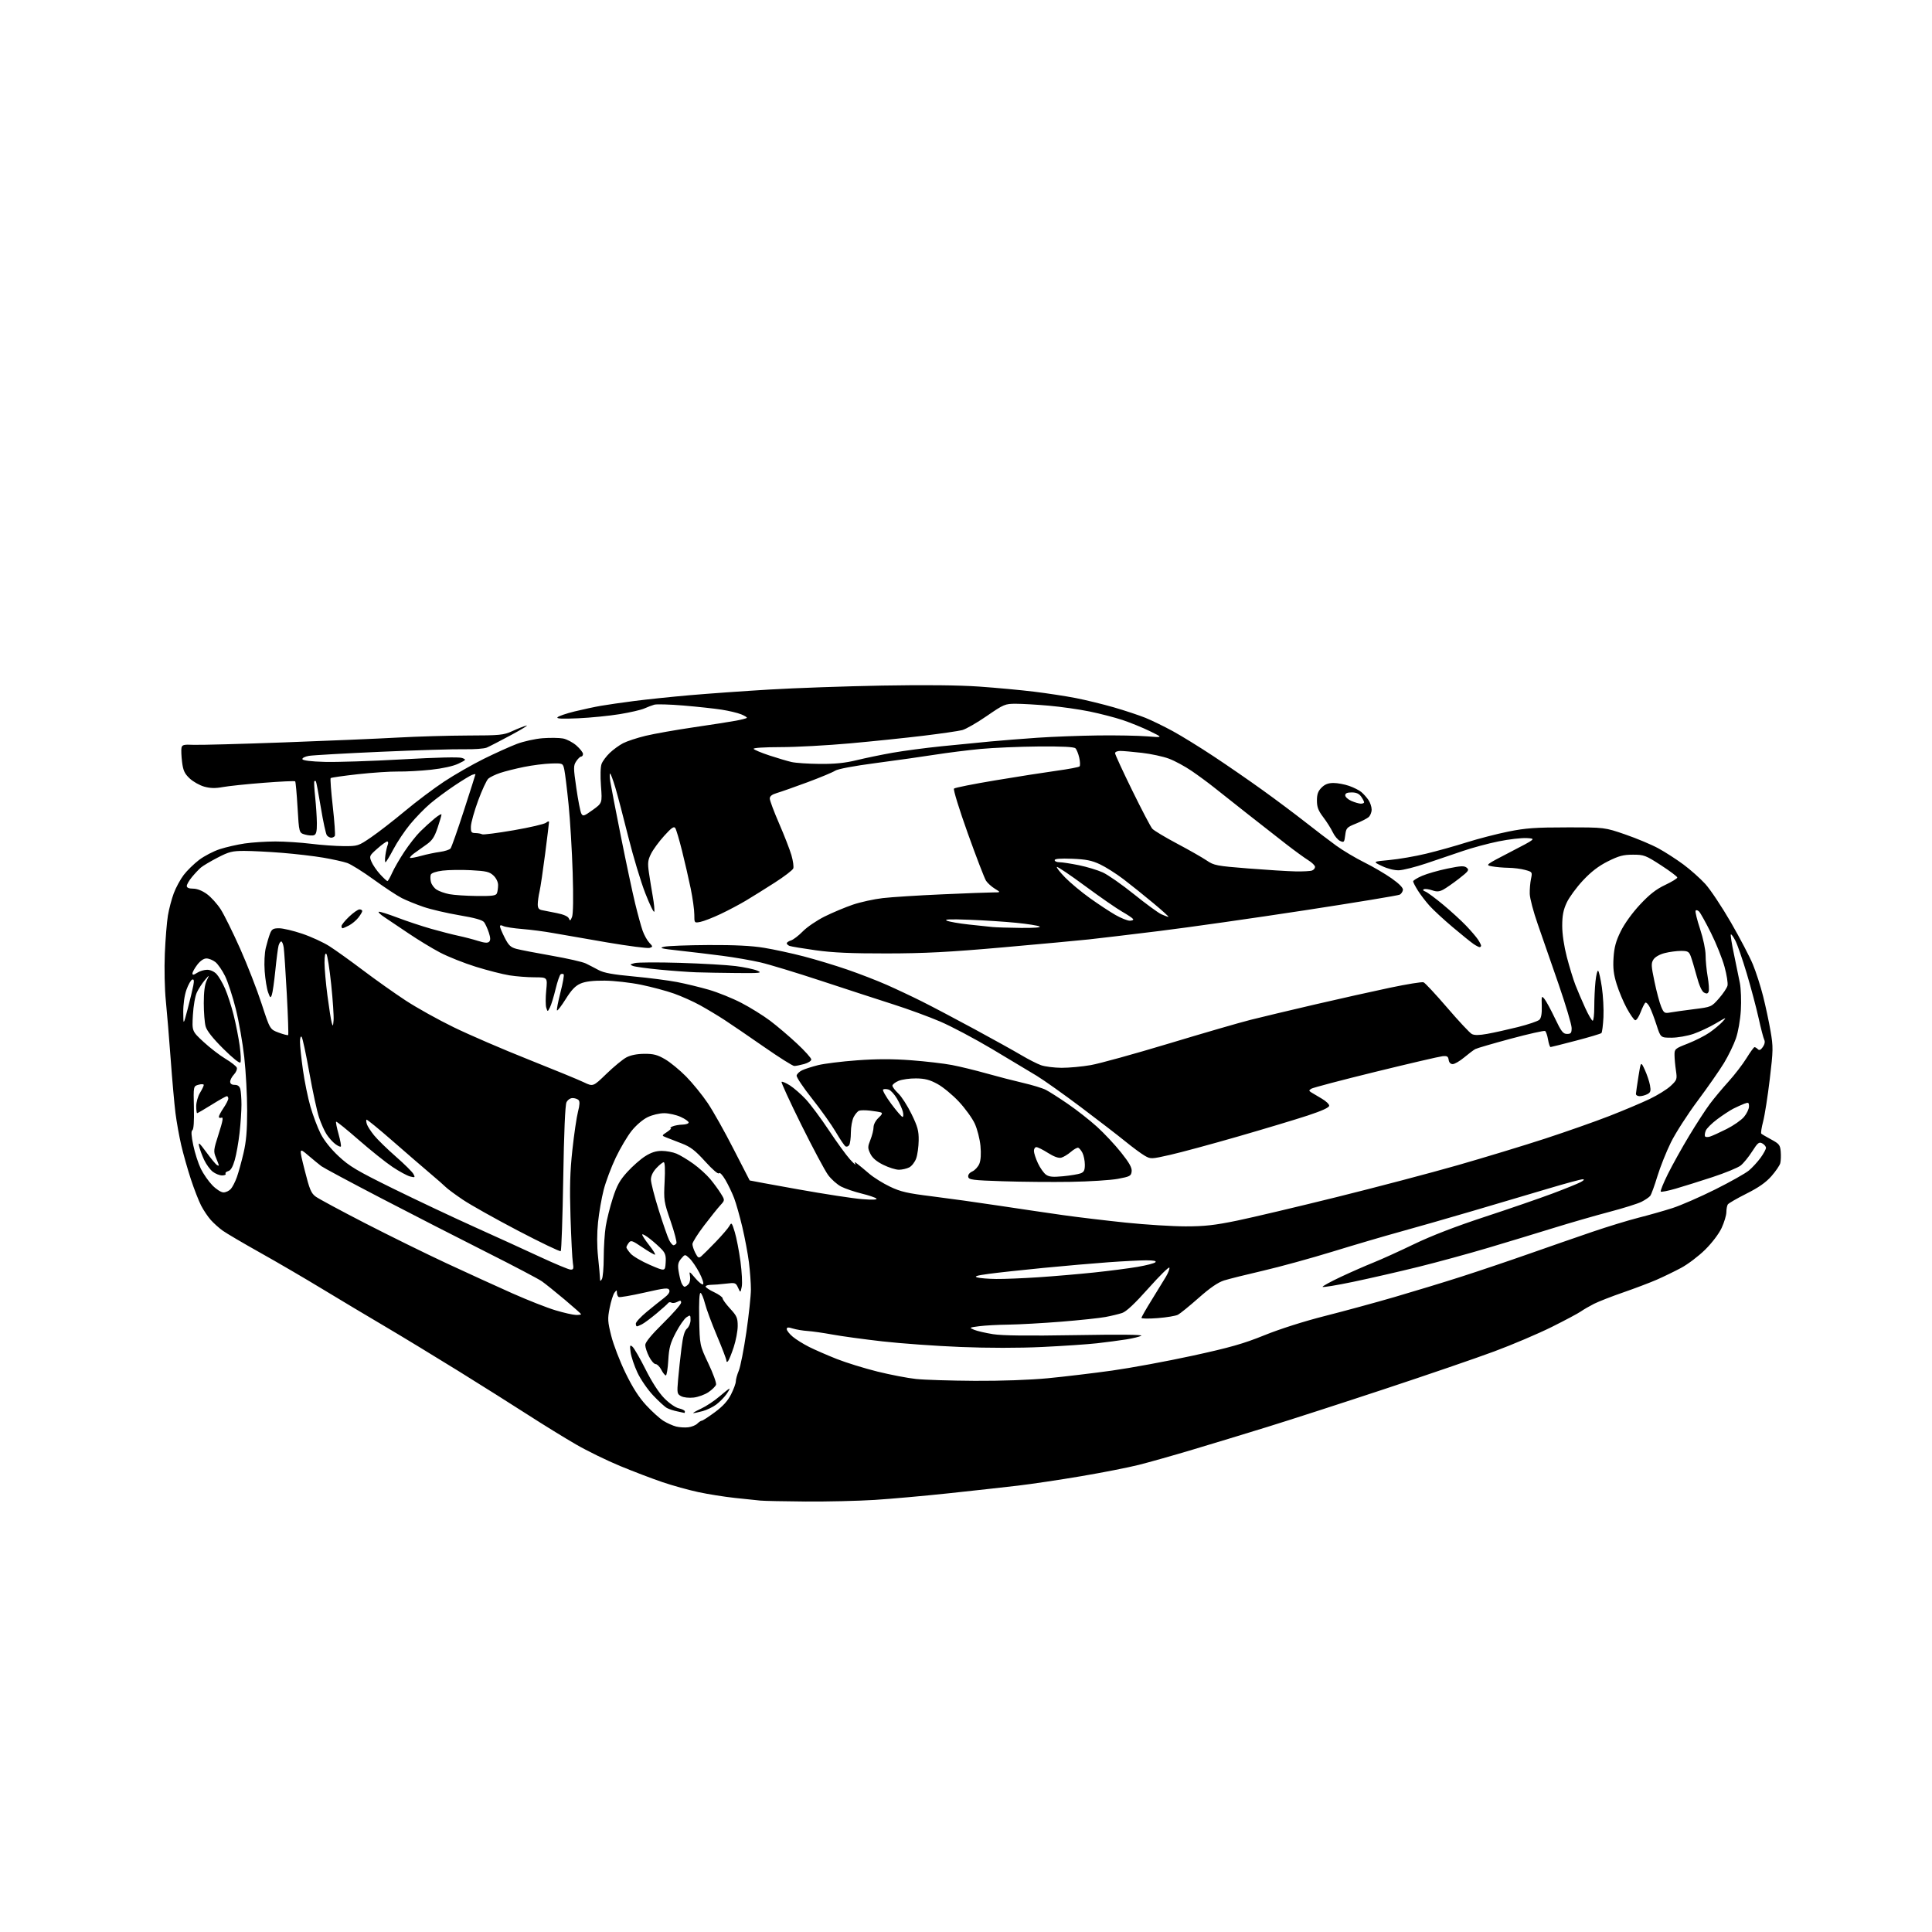 <?xml version="1.0" encoding="UTF-8" standalone="no"?>
<svg 
  version="1.1" 
  xmlns="http://www.w3.org/2000/svg" 
  xmlns:xlink="http://www.w3.org/1999/xlink" 
  xmlns:svg="http://www.w3.org/2000/svg"
  xmlns:rdf="http://www.w3.org/1999/02/22-rdf-syntax-ns#"
  xmlns:cc="http://creativecommons.org/ns#"
  xmlns:dc="http://purl.org/dc/elements/1.1/"
  viewBox="0 0 1024 1024"
  width="1024"
  height="1024"
>
<style>svg {background-color: white; }</style>"
<path stroke="none" fill="black" fill-rule="evenodd" d="M427.00,795.84C415.73,795.75 404.93,795.53 403.00,795.34C401.07,795.15 395.00,794.51 389.50,793.93C384.00,793.34 375.30,791.96 370.18,790.86C365.05,789.76 356.50,787.39 351.18,785.59C345.85,783.78 335.77,779.95 328.77,777.05C321.76,774.16 311.19,769.00 305.27,765.57C299.35,762.15 287.98,755.15 280.00,750.00C272.02,744.86 255.38,734.37 243.00,726.69C230.62,719.02 213.07,708.36 204.00,703.01C194.93,697.67 179.95,688.71 170.73,683.12C161.51,677.52 146.66,668.85 137.73,663.86C128.80,658.86 119.92,653.63 118.00,652.25C116.08,650.86 113.25,648.33 111.72,646.61C110.19,644.90 107.89,641.48 106.61,639.00C105.33,636.52 102.88,630.23 101.16,625.00C99.45,619.77 97.15,611.67 96.06,607.00C94.98,602.33 93.60,594.67 93.01,590.00C92.42,585.33 91.28,572.50 90.47,561.50C89.67,550.50 88.51,536.55 87.90,530.50C87.27,524.33 87.03,513.36 87.36,505.50C87.68,497.80 88.42,488.67 89.00,485.21C89.58,481.76 90.98,476.45 92.11,473.43C93.24,470.41 95.61,466.04 97.38,463.73C99.14,461.41 102.82,457.83 105.54,455.76C108.27,453.70 113.20,451.13 116.50,450.07C119.80,449.00 125.74,447.64 129.69,447.06C133.65,446.48 140.98,446.00 145.98,446.00C150.98,446.00 159.45,446.55 164.79,447.21C170.13,447.88 177.94,448.44 182.14,448.46C189.64,448.50 189.92,448.41 196.74,443.75C200.56,441.14 208.60,434.90 214.60,429.90C220.59,424.89 229.96,417.85 235.42,414.24C240.87,410.64 250.32,405.22 256.42,402.20C262.51,399.19 270.43,395.62 274.00,394.27C277.57,392.92 283.71,391.57 287.62,391.27C291.54,390.97 296.39,391.04 298.40,391.41C300.40,391.79 303.61,393.47 305.52,395.15C307.43,396.83 309.00,398.84 309.00,399.60C309.00,400.37 308.56,401.00 308.02,401.00C307.49,401.00 306.31,402.12 305.41,403.50C303.89,405.81 303.90,406.85 305.47,417.72C306.40,424.16 307.59,430.23 308.11,431.20C308.96,432.80 309.52,432.62 314.13,429.31C319.21,425.66 319.21,425.66 318.53,416.58C318.13,411.16 318.26,406.44 318.86,404.86C319.41,403.41 321.36,400.80 323.18,399.06C325.01,397.31 328.18,395.00 330.23,393.93C332.28,392.86 337.68,391.08 342.23,389.98C346.78,388.89 358.26,386.86 367.74,385.47C377.22,384.09 387.31,382.51 390.16,381.97C393.01,381.43 395.56,380.77 395.83,380.51C396.09,380.24 394.78,379.40 392.90,378.63C391.03,377.86 386.35,376.74 382.50,376.14C378.65,375.54 369.55,374.56 362.28,373.95C355.01,373.34 348.03,373.14 346.78,373.50C345.52,373.86 343.14,374.77 341.49,375.51C339.83,376.26 333.98,377.61 328.49,378.51C322.99,379.41 313.10,380.40 306.50,380.70C297.78,381.09 294.78,380.94 295.53,380.14C296.10,379.54 300.15,378.16 304.53,377.08C308.91,376.01 315.20,374.66 318.50,374.09C321.80,373.52 329.76,372.37 336.19,371.54C342.61,370.71 355.82,369.33 365.53,368.48C375.25,367.63 394.29,366.28 407.85,365.47C421.41,364.66 448.25,363.72 467.50,363.37C490.33,362.96 508.24,363.15 519.00,363.90C528.08,364.54 541.12,365.75 548.00,366.59C554.88,367.43 564.82,368.95 570.10,369.97C575.37,371.00 584.49,373.22 590.36,374.91C596.23,376.61 603.76,379.11 607.10,380.46C610.43,381.82 616.96,384.99 621.60,387.52C626.24,390.05 635.99,396.07 643.27,400.89C650.55,405.70 662.25,413.78 669.28,418.84C676.30,423.89 686.48,431.51 691.89,435.76C697.30,440.02 704.66,445.63 708.25,448.23C711.84,450.83 718.54,454.82 723.14,457.10C727.74,459.38 734.27,463.21 737.66,465.61C741.64,468.43 743.74,470.58 743.58,471.68C743.44,472.62 742.69,473.75 741.91,474.18C741.14,474.62 718.45,478.36 691.50,482.49C664.55,486.62 629.90,491.55 614.50,493.45C599.10,495.34 582.23,497.36 577.00,497.92C571.77,498.49 551.30,500.38 531.50,502.13C502.95,504.65 490.22,505.31 470.00,505.34C451.14,505.37 441.31,504.93 432.24,503.65C425.50,502.71 419.32,501.67 418.49,501.36C417.67,501.04 417.00,500.41 417.00,499.96C417.00,499.51 418.01,498.82 419.25,498.44C420.49,498.06 423.31,495.89 425.52,493.63C427.74,491.36 432.97,487.80 437.15,485.73C441.33,483.66 448.04,480.85 452.06,479.48C456.07,478.12 463.22,476.55 467.93,476.01C472.64,475.47 486.77,474.57 499.33,474.02C511.89,473.46 524.04,473.00 526.33,473.00C530.50,472.99 530.50,472.99 527.30,471.04C525.55,469.97 523.43,468.06 522.61,466.80C521.79,465.53 517.44,454.22 512.94,441.66C508.37,428.88 505.15,418.45 505.64,417.97C506.11,417.49 515.95,415.53 527.50,413.61C539.05,411.68 553.66,409.39 559.98,408.52C566.29,407.66 571.78,406.62 572.18,406.22C572.58,405.82 572.51,403.76 572.03,401.63C571.55,399.50 570.64,397.25 570.02,396.63C569.25,395.86 562.97,395.55 550.42,395.65C540.27,395.74 526.45,396.33 519.73,396.96C513.00,397.60 502.10,398.97 495.50,400.01C488.90,401.05 474.84,403.04 464.25,404.43C452.53,405.97 444.08,407.56 442.65,408.49C441.37,409.33 434.73,412.10 427.91,414.63C421.08,417.16 413.81,419.72 411.75,420.32C409.16,421.08 408.00,421.99 408.00,423.26C408.00,424.28 410.23,430.23 412.95,436.49C415.67,442.74 418.61,450.30 419.48,453.28C420.34,456.26 420.78,459.42 420.44,460.30C420.10,461.19 415.70,464.56 410.66,467.79C405.62,471.02 398.77,475.30 395.42,477.30C392.08,479.30 386.01,482.52 381.92,484.45C377.84,486.38 373.04,488.25 371.25,488.61C368.00,489.25 368.00,489.25 368.00,484.74C368.00,482.25 367.13,476.01 366.07,470.86C365.01,465.71 362.95,456.75 361.49,450.93C360.04,445.12 358.43,439.72 357.93,438.93C357.21,437.80 355.96,438.67 352.04,443.00C349.30,446.02 346.16,450.30 345.07,452.50C343.37,455.91 343.20,457.38 343.94,462.50C344.42,465.80 345.35,471.52 346.00,475.21C346.66,478.90 347.00,482.50 346.77,483.20C346.53,483.91 344.40,479.54 342.04,473.49C339.67,467.45 335.60,453.95 332.99,443.50C330.39,433.05 327.28,421.24 326.09,417.25C324.89,413.26 323.67,410.00 323.37,410.00C323.07,410.00 323.12,411.91 323.47,414.25C323.83,416.59 326.37,429.75 329.12,443.50C331.87,457.25 335.25,473.14 336.63,478.81C338.01,484.48 339.79,491.00 340.60,493.28C341.41,495.57 342.99,498.43 344.12,499.63C346.10,501.73 346.10,501.83 344.29,502.41C343.25,502.74 333.20,501.44 321.95,499.53C310.70,497.61 297.79,495.37 293.26,494.55C288.73,493.72 281.31,492.75 276.76,492.39C272.22,492.03 267.71,491.32 266.75,490.83C265.61,490.25 265.00,490.30 265.00,491.00C265.00,491.59 266.12,494.28 267.50,496.99C269.56,501.06 270.65,502.10 273.75,502.93C275.81,503.48 284.24,505.11 292.48,506.55C300.72,507.99 308.82,509.83 310.48,510.65C312.14,511.46 315.19,513.03 317.25,514.14C320.02,515.64 324.81,516.52 335.75,517.53C343.86,518.28 354.24,519.62 358.81,520.50C363.38,521.38 371.00,523.23 375.75,524.60C380.49,525.98 388.23,529.10 392.94,531.55C397.65,533.99 404.50,538.25 408.17,541.01C411.84,543.78 418.25,549.22 422.42,553.12C426.59,557.01 430.00,560.81 430.00,561.55C430.00,562.30 428.31,563.37 426.25,563.95C424.19,564.52 421.82,564.99 420.99,564.99C420.16,565.00 412.96,560.46 404.99,554.91C397.02,549.36 387.57,542.92 384.00,540.59C380.43,538.26 374.57,534.75 371.00,532.78C367.43,530.81 361.23,528.03 357.23,526.61C353.24,525.19 345.36,523.09 339.73,521.93C334.11,520.78 325.45,519.80 320.50,519.76C314.30,519.71 310.33,520.18 307.74,521.29C304.96,522.48 302.92,524.61 299.86,529.49C297.59,533.11 295.51,535.84 295.23,535.56C294.95,535.28 295.77,531.00 297.04,526.04C298.32,521.09 299.09,516.76 298.75,516.42C298.41,516.08 297.70,516.07 297.18,516.39C296.65,516.72 295.43,520.25 294.47,524.24C293.51,528.23 292.17,532.60 291.49,533.93C290.25,536.37 290.25,536.37 289.53,534.10C289.14,532.86 289.13,528.72 289.51,524.92C290.20,518.00 290.20,518.00 283.35,517.99C279.58,517.99 273.57,517.52 270.00,516.95C266.43,516.38 258.42,514.34 252.21,512.41C245.99,510.48 237.46,507.08 233.23,504.86C229.01,502.64 221.49,498.07 216.53,494.71C211.56,491.35 205.78,487.47 203.68,486.08C201.57,484.69 200.26,483.41 200.76,483.25C201.27,483.08 205.69,484.47 210.59,486.33C215.49,488.20 223.55,490.87 228.50,492.28C233.45,493.69 239.97,495.36 243.00,496.00C246.03,496.64 250.68,497.85 253.34,498.69C256.81,499.79 258.49,499.91 259.26,499.14C260.03,498.37 259.99,496.99 259.09,494.28C258.40,492.20 257.28,489.74 256.60,488.81C255.74,487.63 251.75,486.50 243.43,485.10C236.87,483.99 228.34,482.00 224.48,480.68C220.62,479.36 215.45,477.26 212.98,476.01C210.52,474.77 203.83,470.36 198.11,466.21C192.40,462.06 186.06,458.10 184.01,457.39C181.97,456.69 176.30,455.43 171.40,454.59C166.51,453.75 156.70,452.60 149.60,452.03C142.51,451.46 133.45,451.00 129.46,451.00C123.10,451.00 121.36,451.44 115.35,454.55C111.58,456.51 107.60,458.87 106.50,459.80C105.40,460.74 103.26,463.00 101.75,464.83C100.24,466.66 99.00,468.79 99.00,469.58C99.00,470.52 100.12,471.00 102.35,471.00C104.45,471.00 107.18,472.07 109.66,473.87C111.84,475.45 115.13,479.09 116.98,481.96C118.82,484.84 123.46,494.23 127.30,502.84C131.13,511.45 136.25,524.60 138.67,532.05C143.09,545.60 143.09,545.60 147.70,547.31C150.24,548.25 152.50,548.83 152.74,548.60C152.97,548.36 152.64,538.57 152.01,526.84C151.37,515.10 150.64,504.04 150.38,502.25C150.12,500.46 149.53,499.00 149.07,499.00C148.61,499.00 147.96,500.01 147.63,501.25C147.30,502.49 146.53,508.40 145.93,514.40C145.32,520.39 144.49,526.21 144.07,527.33C143.40,529.14 143.19,528.99 142.09,525.93C141.41,524.04 140.60,519.05 140.29,514.83C139.96,510.33 140.21,505.15 140.89,502.33C141.54,499.67 142.55,496.26 143.15,494.75C144.07,492.44 144.84,492.00 147.93,492.00C149.96,492.00 155.49,493.30 160.20,494.90C164.92,496.49 171.42,499.48 174.64,501.54C177.86,503.60 185.89,509.35 192.48,514.33C199.06,519.30 209.19,526.47 214.98,530.27C220.76,534.07 232.25,540.47 240.50,544.48C248.75,548.50 266.52,556.17 280.00,561.52C293.48,566.88 306.72,572.32 309.43,573.63C314.36,575.99 314.36,575.99 321.43,569.14C325.32,565.38 330.07,561.46 332.00,560.44C334.25,559.25 337.64,558.57 341.50,558.55C346.36,558.51 348.45,559.06 352.50,561.42C355.25,563.02 360.28,567.15 363.67,570.59C367.06,574.04 372.21,580.36 375.10,584.65C377.99,588.93 384.14,599.88 388.77,608.97C393.41,618.06 397.26,625.57 397.35,625.66C397.43,625.74 408.98,627.86 423.00,630.37C437.02,632.88 452.32,635.22 457.00,635.58C462.55,636.01 465.15,635.89 464.50,635.25C463.95,634.72 460.41,633.52 456.63,632.60C452.85,631.67 448.01,630.02 445.86,628.93C443.72,627.84 440.58,625.05 438.88,622.72C437.18,620.40 430.82,608.48 424.74,596.23C418.67,583.99 413.95,573.72 414.25,573.41C414.56,573.11 416.54,573.95 418.66,575.29C420.77,576.63 424.56,579.94 427.09,582.65C429.61,585.35 435.10,592.73 439.29,599.03C443.48,605.34 448.53,612.30 450.52,614.50C452.52,616.70 453.80,617.83 453.38,617.00C452.70,615.67 452.84,615.67 454.56,616.98C455.63,617.80 458.41,620.11 460.74,622.11C463.08,624.11 468.01,627.19 471.71,628.95C477.35,631.65 480.92,632.47 493.97,634.08C502.51,635.14 518.50,637.37 529.50,639.04C540.50,640.70 555.80,642.96 563.50,644.05C571.20,645.14 586.15,646.92 596.73,648.02C607.30,649.11 621.57,650.00 628.43,650.00C638.45,650.00 643.83,649.40 655.71,646.95C663.84,645.27 687.60,639.65 708.50,634.47C729.40,629.29 758.20,621.70 772.50,617.61C786.80,613.51 807.73,607.15 819.00,603.47C830.27,599.78 845.58,594.40 853.00,591.50C860.42,588.61 870.00,584.57 874.27,582.53C878.55,580.49 883.61,577.35 885.52,575.54C888.85,572.41 888.97,572.06 888.28,567.38C887.88,564.70 887.54,561.01 887.53,559.19C887.50,556.00 887.77,555.76 894.56,553.12C898.44,551.60 903.62,548.98 906.06,547.29C908.50,545.60 911.62,543.00 913.00,541.51C915.34,538.98 915.11,539.04 909.50,542.37C906.20,544.33 900.84,546.85 897.59,547.97C894.33,549.09 889.11,550.00 885.93,550.00C880.17,550.00 880.17,550.00 878.01,543.30C876.82,539.61 875.18,535.32 874.38,533.77C873.57,532.21 872.55,531.16 872.11,531.43C871.66,531.71 870.51,534.00 869.55,536.52C868.58,539.04 867.28,540.94 866.65,540.74C866.02,540.54 864.04,537.70 862.25,534.44C860.47,531.17 858.05,525.42 856.88,521.66C855.24,516.41 854.86,513.14 855.21,507.61C855.57,502.09 856.45,498.82 859.02,493.61C861.02,489.54 865.13,483.85 869.24,479.45C874.30,474.03 877.81,471.29 882.56,469.05C886.10,467.37 889.00,465.60 889.00,465.10C889.00,464.61 885.11,461.68 880.35,458.60C872.21,453.33 871.34,453.00 865.49,453.00C860.37,453.00 858.02,453.63 852.23,456.52C847.26,459.01 843.36,462.00 838.97,466.69C835.55,470.35 831.69,475.63 830.39,478.42C828.60,482.26 828.02,485.25 828.01,490.64C828.00,495.03 828.95,501.44 830.46,507.26C831.82,512.47 833.87,519.16 835.02,522.12C836.18,525.08 838.51,530.54 840.21,534.25C841.91,537.96 843.68,541.00 844.15,541.00C844.62,541.00 845.00,537.69 845.00,533.65C845.00,529.60 845.29,523.54 845.64,520.17C845.99,516.81 846.62,514.26 847.04,514.52C847.45,514.78 848.34,518.70 849.02,523.24C849.69,527.79 850.07,534.96 849.86,539.18C849.64,543.41 849.16,547.17 848.79,547.54C848.42,547.92 842.35,549.73 835.31,551.57C828.26,553.42 822.20,554.94 821.84,554.96C821.47,554.98 820.87,553.20 820.50,551.01C820.13,548.81 819.42,546.76 818.93,546.45C818.43,546.15 810.28,547.98 800.81,550.52C791.34,553.07 782.85,555.55 781.94,556.03C781.03,556.52 778.38,558.51 776.05,560.46C773.72,562.41 770.98,564.00 769.97,564.00C768.83,564.00 768.02,563.15 767.82,561.75C767.56,559.90 766.97,559.56 764.50,559.82C762.85,559.99 746.88,563.71 729.00,568.09C711.12,572.47 695.83,576.50 695.00,577.05C693.67,577.93 693.67,578.14 695.00,578.99C695.83,579.52 698.30,580.99 700.50,582.26C702.70,583.53 704.50,585.22 704.50,586.03C704.50,587.02 700.73,588.74 693.00,591.29C686.67,593.37 670.01,598.38 655.96,602.43C641.92,606.48 625.82,610.83 620.20,612.10C610.15,614.37 609.91,614.38 606.73,612.56C604.95,611.54 600.35,608.15 596.50,605.01C592.65,601.88 582.08,593.73 573.00,586.90C563.92,580.07 553.35,572.56 549.50,570.21C545.65,567.87 534.98,561.47 525.79,555.99C516.60,550.52 504.22,543.97 498.29,541.43C492.36,538.89 481.20,534.80 473.50,532.35C465.80,529.89 448.70,524.31 435.50,519.96C422.30,515.60 407.68,511.16 403.00,510.08C398.32,509.00 389.32,507.44 383.00,506.61C376.68,505.79 366.32,504.54 360.00,503.85C350.33,502.79 349.06,502.46 352.00,501.79C353.93,501.35 364.50,500.94 375.50,500.89C389.39,500.82 398.40,501.27 405.00,502.36C410.23,503.22 419.68,505.27 426.00,506.91C432.32,508.56 442.71,511.70 449.08,513.90C455.45,516.09 464.82,519.72 469.89,521.95C474.97,524.19 483.48,528.20 488.81,530.87C494.14,533.54 506.60,540.11 516.50,545.47C526.40,550.83 537.54,557.02 541.27,559.23C544.99,561.44 549.71,563.85 551.77,564.58C553.82,565.31 558.70,565.93 562.62,565.96C566.53,565.98 573.51,565.34 578.12,564.53C582.73,563.73 601.35,558.58 619.50,553.10C637.65,547.62 657.17,541.95 662.88,540.52C668.59,539.08 683.89,535.43 696.88,532.41C709.87,529.39 727.82,525.38 736.78,523.50C745.73,521.62 753.71,520.33 754.51,520.64C755.31,520.95 760.95,527.01 767.05,534.10C773.14,541.19 779.00,547.47 780.08,548.04C781.44,548.77 783.91,548.75 788.26,547.97C791.69,547.36 799.00,545.74 804.50,544.37C810.00,542.99 815.14,541.24 815.92,540.48C816.88,539.54 817.29,537.18 817.17,533.29C817.00,527.80 817.07,527.60 818.62,529.50C819.51,530.60 822.01,535.21 824.17,539.75C827.51,546.77 828.46,548.00 830.55,548.00C832.63,548.00 833.00,547.53 833.00,544.85C833.00,543.12 829.88,532.66 826.07,521.60C822.26,510.55 817.29,496.23 815.03,489.79C812.76,483.34 810.86,476.14 810.80,473.79C810.73,471.43 811.03,467.85 811.46,465.83C812.22,462.21 812.18,462.14 808.37,461.09C806.24,460.49 802.25,459.98 799.50,459.95C796.75,459.91 792.85,459.57 790.83,459.19C787.16,458.50 787.16,458.50 800.67,451.50C814.19,444.50 814.19,444.50 809.23,444.20C806.51,444.04 799.76,444.83 794.25,445.95C788.73,447.07 780.23,449.36 775.36,451.04C770.49,452.71 761.77,455.67 756.00,457.60C750.23,459.54 743.70,461.18 741.50,461.26C739.10,461.35 735.50,460.46 732.50,459.03C727.50,456.66 727.50,456.66 736.43,455.83C741.34,455.38 750.10,453.87 755.89,452.47C761.69,451.08 771.36,448.37 777.39,446.46C783.42,444.56 793.34,441.99 799.43,440.76C808.67,438.90 813.80,438.53 830.50,438.53C850.50,438.52 850.50,438.52 861.50,442.31C867.55,444.40 875.42,447.70 879.00,449.66C882.58,451.61 888.52,455.44 892.21,458.17C895.90,460.90 901.12,465.54 903.82,468.49C906.51,471.44 912.62,480.61 917.40,488.88C922.17,497.14 927.43,507.18 929.08,511.20C930.74,515.21 933.17,522.77 934.48,528.00C935.80,533.22 937.58,541.56 938.43,546.51C939.88,554.93 939.85,556.61 938.01,572.01C936.93,581.08 935.35,591.15 934.50,594.39C933.65,597.63 933.21,600.54 933.52,600.86C933.84,601.17 936.21,602.57 938.80,603.96C943.02,606.24 943.53,606.90 943.82,610.40C944.00,612.55 943.89,615.29 943.59,616.49C943.29,617.69 941.17,620.79 938.89,623.39C935.94,626.74 932.07,629.45 925.61,632.68C920.60,635.20 916.17,637.76 915.77,638.38C915.36,638.99 915.02,640.85 915.01,642.50C914.99,644.15 913.86,647.90 912.50,650.84C911.05,653.95 907.41,658.75 903.76,662.36C900.32,665.76 894.58,670.11 891.00,672.02C887.42,673.93 881.58,676.76 878.00,678.32C874.42,679.87 866.49,682.88 860.36,685.00C854.23,687.12 847.26,689.84 844.86,691.05C842.46,692.27 839.33,694.08 837.91,695.08C836.49,696.09 829.51,699.80 822.41,703.34C815.31,706.87 801.62,712.70 792.00,716.27C782.38,719.85 756.05,728.88 733.50,736.33C710.95,743.79 683.05,752.81 671.50,756.37C659.95,759.94 642.17,765.34 632.00,768.38C621.83,771.42 609.00,775.05 603.50,776.43C598.00,777.81 584.27,780.51 573.00,782.42C561.73,784.34 546.65,786.58 539.50,787.42C532.35,788.26 515.92,790.08 503.00,791.46C490.07,792.84 472.30,794.43 463.50,794.99C454.70,795.54 438.27,795.92 427.00,795.84zM364.76,756.50C366.55,756.29 368.72,755.42 369.58,754.56C370.44,753.70 371.51,753.00 371.96,753.00C372.41,753.00 375.52,750.99 378.86,748.52C383.12,745.39 385.70,742.55 387.47,739.06C388.86,736.31 390.00,733.21 390.00,732.16C390.00,731.10 390.71,728.54 391.58,726.46C392.45,724.37 394.25,715.21 395.58,706.08C396.91,696.96 397.99,686.79 398.00,683.47C398.00,680.16 397.53,673.71 396.96,669.13C396.38,664.56 394.81,656.14 393.46,650.42C392.11,644.71 390.15,637.78 389.10,635.02C388.05,632.26 385.98,627.93 384.48,625.38C382.91,622.70 381.49,621.21 381.09,621.85C380.69,622.51 377.74,620.00 373.77,615.62C368.42,609.71 366.00,607.85 361.31,606.05C358.12,604.83 354.41,603.39 353.07,602.85C350.64,601.88 350.64,601.88 353.57,599.95C355.18,598.88 356.05,597.98 355.50,597.94C354.95,597.89 355.40,597.47 356.50,597.00C357.60,596.53 359.96,596.11 361.75,596.07C363.54,596.03 365.00,595.53 365.00,594.95C365.00,594.37 363.09,593.03 360.75,591.97C358.41,590.91 354.50,590.03 352.07,590.02C349.55,590.01 345.74,590.92 343.24,592.13C340.71,593.35 337.11,596.43 334.77,599.38C332.52,602.19 328.72,608.62 326.33,613.65C323.93,618.68 321.07,626.33 319.96,630.65C318.85,634.97 317.51,642.66 316.98,647.75C316.36,653.71 316.36,660.28 316.99,666.25C317.53,671.34 317.98,676.40 318.00,677.50C318.03,679.16 318.20,679.24 319.00,678.00C319.53,677.17 319.98,672.00 319.99,666.50C320.00,661.00 320.48,653.58 321.05,650.00C321.62,646.42 323.30,639.71 324.79,635.07C326.97,628.28 328.48,625.56 332.50,621.14C335.25,618.12 339.50,614.38 341.95,612.83C345.07,610.84 347.68,610.00 350.73,610.00C353.11,610.00 356.63,610.65 358.55,611.45C360.46,612.25 364.48,614.66 367.47,616.81C370.46,618.95 374.46,622.56 376.37,624.84C378.27,627.11 380.82,630.59 382.03,632.56C384.25,636.13 384.25,636.13 381.79,638.82C380.43,640.29 376.55,645.14 373.16,649.59C369.77,654.04 367.00,658.45 367.00,659.39C367.00,660.33 367.70,662.46 368.56,664.12C369.91,666.73 370.34,666.96 371.72,665.82C372.59,665.09 376.05,661.65 379.41,658.16C382.76,654.68 386.02,650.87 386.65,649.70C387.70,647.76 387.94,648.04 389.45,653.04C390.36,656.04 391.71,663.04 392.46,668.59C393.20,674.14 393.51,680.17 393.14,681.99C392.46,685.30 392.46,685.30 391.19,682.52C389.97,679.85 389.70,679.76 384.71,680.36C381.84,680.70 378.26,680.99 376.75,680.99C375.24,681.00 374.00,681.40 374.00,681.89C374.00,682.38 376.02,683.73 378.50,684.89C380.98,686.06 383.00,687.52 383.00,688.14C383.00,688.77 384.80,691.23 387.00,693.62C390.52,697.43 391.00,698.54 391.00,702.78C391.00,705.44 390.04,710.51 388.87,714.06C387.70,717.60 386.35,720.93 385.87,721.45C385.34,722.03 385.00,721.90 385.00,721.10C385.00,720.39 382.75,714.51 380.01,708.02C377.27,701.54 374.41,693.85 373.66,690.92C372.91,687.99 371.85,685.45 371.31,685.27C370.67,685.06 370.41,690.01 370.59,698.95C370.86,712.97 370.86,712.97 375.44,722.65C377.97,727.97 379.80,733.04 379.52,733.92C379.23,734.79 377.43,736.57 375.51,737.87C373.59,739.18 370.06,740.46 367.66,740.74C365.17,741.02 362.31,740.70 361.02,740.01C358.86,738.85 358.78,738.41 359.41,731.15C359.77,726.94 360.57,719.50 361.19,714.61C361.99,708.18 362.81,705.29 364.15,704.14C365.17,703.27 366.00,701.25 366.00,699.66C366.00,696.92 365.88,696.83 363.86,698.18C362.68,698.96 360.13,702.62 358.19,706.32C355.25,711.94 354.59,714.36 354.20,721.02C353.95,725.41 353.36,729.00 352.90,729.00C352.43,729.00 351.35,727.65 350.50,726.00C349.65,724.35 348.29,723.00 347.49,723.00C346.69,723.00 345.13,721.22 344.02,719.04C342.91,716.86 342.00,714.09 342.00,712.88C342.00,711.43 345.22,707.51 351.50,701.32C356.73,696.17 361.00,691.28 361.00,690.44C361.00,689.23 360.59,689.15 358.98,690.01C357.87,690.61 356.47,690.79 355.87,690.42C355.27,690.05 354.49,690.15 354.14,690.64C353.79,691.14 351.02,693.61 348.00,696.14C344.98,698.66 341.52,701.24 340.32,701.86C339.11,702.49 337.88,703.00 337.57,703.00C337.25,703.00 337.00,702.34 337.00,701.54C337.00,700.73 339.61,697.92 342.79,695.29C345.98,692.65 350.11,689.34 351.97,687.93C354.19,686.24 355.15,684.82 354.75,683.80C354.23,682.43 352.63,682.59 341.48,685.12C334.50,686.70 328.39,687.74 327.90,687.44C327.40,687.13 326.99,686.12 326.97,685.19C326.94,683.62 326.85,683.61 325.67,685.17C324.97,686.09 323.83,689.71 323.13,693.23C321.98,698.99 322.07,700.44 323.98,708.06C325.14,712.70 328.53,721.52 331.52,727.66C335.31,735.47 338.63,740.64 342.55,744.88C345.63,748.21 349.74,751.91 351.68,753.11C353.63,754.31 356.63,755.65 358.36,756.09C360.09,756.53 362.97,756.71 364.76,756.50zM362.75,748.89C362.61,748.82 360.93,748.46 359.00,748.07C357.07,747.69 354.59,746.88 353.48,746.27C352.36,745.67 349.08,742.66 346.18,739.59C343.28,736.53 339.53,731.09 337.86,727.51C336.18,723.92 334.55,719.08 334.24,716.75C333.74,713.01 333.86,712.65 335.21,713.77C336.06,714.47 339.17,719.85 342.13,725.74C345.52,732.50 349.19,738.17 352.09,741.11C354.74,743.80 358.01,746.06 359.84,746.46C361.58,746.85 363.00,747.57 363.00,748.08C363.00,748.59 362.89,748.95 362.75,748.89zM367.50,748.98C366.95,748.98 368.75,747.93 371.50,746.65C374.26,745.37 378.67,742.45 381.32,740.16C383.96,737.87 386.35,736.00 386.63,736.00C386.91,736.00 386.17,737.35 385.00,739.00C383.82,740.65 381.43,743.08 379.68,744.40C377.93,745.72 374.70,747.30 372.50,747.90C370.30,748.50 368.05,748.99 367.50,748.98zM516.59,731.87C530.64,731.95 545.86,731.41 555.47,730.49C564.16,729.65 579.42,727.83 589.38,726.44C599.35,725.04 618.52,721.50 632.00,718.57C651.91,714.23 659.07,712.20 670.20,707.69C678.33,704.39 691.32,700.26 702.20,697.51C712.26,694.96 728.88,690.44 739.12,687.46C749.36,684.48 765.34,679.61 774.62,676.63C783.90,673.65 800.05,668.20 810.50,664.52C820.95,660.84 836.02,655.61 844.00,652.89C851.98,650.17 863.00,646.80 868.50,645.40C874.00,644.01 882.10,641.71 886.50,640.29C890.90,638.87 901.06,634.44 909.08,630.44C917.10,626.43 925.15,621.90 926.98,620.37C928.80,618.83 931.58,615.80 933.15,613.64C934.72,611.47 936.00,609.11 936.00,608.39C936.00,607.66 935.12,606.60 934.04,606.02C932.32,605.10 931.65,605.64 928.66,610.32C926.78,613.26 924.04,616.61 922.57,617.77C921.10,618.92 914.41,621.67 907.70,623.88C900.99,626.08 892.19,628.84 888.15,630.01C884.11,631.18 880.55,631.89 880.24,631.57C879.93,631.26 881.62,627.07 884.01,622.25C886.40,617.44 891.47,608.33 895.29,602.00C899.10,595.67 904.02,588.09 906.22,585.16C908.41,582.22 912.86,576.88 916.11,573.30C919.35,569.72 923.64,564.14 925.65,560.90C927.65,557.65 929.58,555.00 929.94,555.00C930.30,555.00 931.09,555.49 931.68,556.08C932.46,556.86 933.21,556.54 934.34,554.93C935.32,553.53 935.60,552.09 935.09,551.10C934.64,550.22 933.28,545.00 932.07,539.50C930.85,534.00 928.04,523.42 925.82,516.00C923.60,508.57 920.90,500.77 919.82,498.65C918.74,496.54 917.65,495.02 917.39,495.28C917.13,495.54 917.86,500.20 919.01,505.63C920.16,511.06 921.58,517.98 922.16,521.00C922.75,524.02 922.98,530.55 922.68,535.50C922.36,540.69 921.25,547.03 920.04,550.48C918.89,553.78 916.07,559.57 913.79,563.35C911.50,567.14 905.22,576.15 899.84,583.37C894.45,590.59 888.05,600.55 885.61,605.50C883.17,610.45 879.94,618.55 878.43,623.50C876.93,628.45 875.23,633.10 874.66,633.82C874.10,634.55 872.03,635.96 870.07,636.96C868.11,637.96 860.42,640.37 853.00,642.32C845.58,644.27 832.30,648.10 823.50,650.83C814.70,653.56 799.06,658.31 788.74,661.38C778.42,664.45 761.77,669.00 751.74,671.48C741.71,673.96 726.19,677.52 717.25,679.39C708.31,681.26 701.00,682.45 701.00,682.04C701.00,681.64 705.39,679.24 710.75,676.73C716.11,674.21 723.88,670.81 728.00,669.16C732.12,667.51 741.78,663.13 749.45,659.43C758.55,655.03 771.60,650.00 786.95,644.96C799.90,640.71 816.06,635.14 822.84,632.60C829.63,630.05 836.38,627.32 837.84,626.52C839.56,625.59 839.93,625.07 838.88,625.04C837.99,625.02 829.89,627.20 820.88,629.90C811.87,632.59 793.70,637.97 780.50,641.85C767.30,645.73 749.91,650.71 741.87,652.92C733.82,655.13 717.84,659.83 706.37,663.36C694.89,666.89 678.30,671.45 669.50,673.49C660.70,675.52 651.39,677.85 648.82,678.65C645.59,679.66 641.40,682.53 635.32,687.91C630.47,692.19 625.53,696.21 624.34,696.84C623.15,697.46 618.31,698.27 613.59,698.63C608.87,699.00 605.00,698.94 605.00,698.51C605.00,698.07 607.41,693.84 610.35,689.11C613.29,684.37 616.70,678.81 617.93,676.75C619.16,674.68 620.00,672.50 619.80,671.89C619.59,671.28 614.60,676.20 608.71,682.81C601.41,691.01 596.95,695.19 594.74,695.91C592.96,696.50 589.02,697.45 586.00,698.02C582.98,698.60 572.40,699.72 562.50,700.52C552.60,701.31 540.00,702.01 534.50,702.08C529.00,702.14 522.02,702.52 519.00,702.92C513.63,703.62 513.57,703.66 516.32,704.82C517.87,705.47 522.37,706.51 526.32,707.14C531.28,707.92 544.77,708.08 570.00,707.65C593.02,707.25 605.92,707.37 604.92,707.96C604.05,708.48 600.45,709.36 596.92,709.92C593.39,710.48 586.39,711.40 581.38,711.97C576.36,712.53 563.31,713.41 552.38,713.93C539.90,714.52 523.75,714.52 509.00,713.92C496.07,713.40 477.50,712.07 467.72,710.96C457.94,709.85 446.01,708.22 441.22,707.34C436.42,706.46 430.48,705.61 428.00,705.45C425.52,705.29 422.04,704.70 420.25,704.15C417.70,703.36 417.00,703.43 417.00,704.48C417.00,705.22 418.42,707.01 420.15,708.47C421.88,709.93 425.82,712.38 428.90,713.93C431.98,715.47 438.55,718.33 443.50,720.29C448.45,722.24 458.14,725.24 465.02,726.95C471.91,728.66 481.14,730.43 485.52,730.89C489.91,731.36 503.89,731.79 516.59,731.87zM305.25,696.95C306.76,696.98 308.00,696.81 308.00,696.57C308.00,696.34 304.06,692.84 299.25,688.79C294.44,684.75 289.02,680.40 287.21,679.12C285.39,677.84 272.12,670.86 257.71,663.61C243.29,656.35 218.22,643.51 202.00,635.07C185.78,626.63 171.53,618.99 170.34,618.11C169.16,617.22 166.00,614.63 163.32,612.35C158.46,608.20 158.46,608.20 161.48,620.18C164.07,630.47 164.90,632.46 167.36,634.25C168.93,635.39 180.63,641.69 193.36,648.25C206.09,654.80 225.50,664.36 236.50,669.49C247.50,674.61 263.25,681.80 271.50,685.47C279.75,689.14 290.10,693.21 294.50,694.51C298.90,695.82 303.74,696.92 305.25,696.95zM362.85,682.00C363.35,682.00 364.31,681.33 365.00,680.51C365.68,679.68 366.00,677.77 365.71,676.26C365.21,673.62 365.34,673.68 368.54,677.48C370.37,679.66 372.23,681.10 372.67,680.67C373.10,680.24 372.20,677.49 370.66,674.56C369.13,671.63 366.79,668.21 365.47,666.97C363.06,664.71 363.06,664.71 361.03,667.10C359.44,669.00 359.14,670.34 359.63,673.50C359.97,675.70 360.63,678.51 361.10,679.75C361.57,680.99 362.36,682.00 362.85,682.00zM528.00,677.88C532.12,677.93 542.25,677.52 550.50,676.97C558.75,676.42 572.02,675.28 580.00,674.44C587.98,673.60 598.29,672.26 602.93,671.47C607.57,670.68 611.82,669.58 612.38,669.02C613.07,668.33 611.49,668.00 607.45,668.00C604.18,668.01 595.20,668.46 587.50,669.02C579.80,669.57 564.27,670.93 553.00,672.02C541.73,673.12 528.67,674.54 524.00,675.18C517.58,676.06 516.11,676.52 518.00,677.07C519.38,677.47 523.88,677.84 528.00,677.88zM352.81,669.33C353.06,665.67 352.66,664.26 350.81,662.28C349.54,660.92 346.79,658.44 344.70,656.78C342.62,655.12 340.69,653.98 340.42,654.25C340.15,654.52 341.76,657.04 343.99,659.87C346.22,662.69 347.63,665.00 347.12,665.00C346.62,665.00 343.57,663.22 340.35,661.04C335.06,657.46 334.38,657.23 333.25,658.73C332.56,659.64 332.00,660.72 332.00,661.14C332.00,661.55 333.01,663.04 334.25,664.44C335.49,665.84 340.10,668.55 344.50,670.44C352.50,673.90 352.50,673.90 352.81,669.33zM302.36,672.91C303.96,672.99 304.13,672.47 303.62,669.25C303.29,667.19 302.74,656.27 302.38,645.00C301.89,629.21 302.12,621.04 303.38,609.42C304.28,601.13 305.62,592.04 306.35,589.22C307.28,585.66 307.37,583.77 306.64,583.04C306.07,582.47 304.64,582.00 303.47,582.00C302.25,582.00 300.87,582.96 300.24,584.25C299.55,585.68 298.92,600.33 298.53,624.50C298.18,645.40 297.59,662.79 297.20,663.14C296.82,663.49 286.63,658.60 274.56,652.29C262.49,645.97 249.34,638.59 245.34,635.89C241.33,633.19 237.26,630.18 236.28,629.20C235.30,628.22 231.59,624.96 228.02,621.96C224.46,618.96 215.50,611.21 208.10,604.75C200.71,598.29 194.47,593.20 194.24,593.43C194.01,593.66 194.10,594.74 194.45,595.83C194.79,596.92 196.52,599.60 198.29,601.78C200.05,603.96 205.22,609.00 209.78,612.99C214.33,616.97 218.54,621.14 219.13,622.25C220.13,624.11 219.99,624.22 217.38,623.56C215.81,623.17 211.60,620.88 208.02,618.49C204.43,616.09 196.34,609.62 190.04,604.11C183.73,598.60 178.38,594.28 178.15,594.52C177.91,594.75 178.49,597.70 179.44,601.06C180.38,604.43 180.93,607.41 180.65,607.69C180.37,607.97 179.04,607.37 177.69,606.35C176.35,605.34 174.31,603.07 173.16,601.32C172.00,599.56 170.18,595.51 169.11,592.31C168.04,589.12 165.71,578.40 163.95,568.50C162.19,558.60 160.35,550.07 159.87,549.55C159.36,548.99 159.00,550.12 159.00,552.27C159.00,554.28 159.70,560.92 160.55,567.01C161.40,573.10 163.20,581.91 164.55,586.59C165.91,591.27 168.33,597.69 169.93,600.85C171.74,604.44 175.34,608.96 179.46,612.81C185.18,618.16 189.12,620.50 208.29,629.94C220.51,635.95 239.95,645.13 251.50,650.33C263.05,655.53 278.80,662.72 286.50,666.30C294.20,669.88 301.34,672.85 302.36,672.91zM356.97,660.00C357.47,660.00 358.16,659.54 358.51,658.98C358.86,658.43 357.47,653.15 355.44,647.25C351.87,636.92 351.76,636.16 352.26,626.27C352.59,619.80 352.42,616.00 351.79,616.00C351.25,616.00 349.50,617.40 347.90,619.11C346.04,621.10 345.00,623.28 345.00,625.20C345.00,626.85 346.86,634.11 349.13,641.35C351.40,648.58 353.88,655.74 354.65,657.25C355.42,658.76 356.46,660.00 356.97,660.00zM118.46,632.00C119.69,632.00 121.42,631.19 122.32,630.20C123.21,629.21 124.66,626.40 125.53,623.95C126.40,621.50 127.99,615.77 129.06,611.21C130.51,605.03 131.00,599.28 131.00,588.56C131.00,580.66 130.31,567.98 129.47,560.38C128.63,552.78 126.60,541.24 124.97,534.73C123.34,528.22 120.79,520.40 119.30,517.35C117.81,514.31 115.49,510.96 114.16,509.91C112.82,508.86 110.69,508.00 109.42,508.00C107.97,508.00 106.15,509.25 104.55,511.34C103.15,513.18 102.00,515.26 102.00,515.96C102.00,516.89 102.65,516.80 104.46,515.62C105.82,514.73 108.22,514.00 109.79,514.00C111.47,514.00 113.53,514.93 114.77,516.26C115.94,517.50 117.98,520.99 119.30,524.01C120.62,527.03 122.66,533.33 123.83,538.00C125.01,542.67 126.45,549.99 127.04,554.26C127.63,558.52 127.80,562.51 127.43,563.11C127.02,563.77 123.41,560.88 118.35,555.86C112.74,550.27 109.63,546.34 108.98,544.00C108.45,542.08 108.01,536.54 108.01,531.70C108.00,525.80 108.51,521.85 109.55,519.70C111.09,516.50 111.09,516.50 108.55,519.50C107.15,521.15 105.27,524.05 104.37,525.94C103.43,527.90 102.52,533.05 102.24,537.96C101.75,546.55 101.75,546.55 107.86,552.21C111.23,555.33 116.45,559.35 119.47,561.16C122.49,562.96 125.20,565.09 125.51,565.88C125.81,566.67 125.14,568.28 124.03,569.47C122.91,570.66 122.00,572.39 122.00,573.31C122.00,574.42 122.81,575.00 124.38,575.00C126.01,575.00 126.96,575.71 127.37,577.25C127.70,578.49 127.98,582.20 127.98,585.50C127.98,588.80 127.53,595.55 126.97,600.50C126.41,605.45 125.27,611.91 124.42,614.86C123.37,618.52 122.27,620.38 120.95,620.72C119.89,621.00 119.27,621.63 119.57,622.11C119.87,622.60 119.03,623.00 117.69,623.00C116.36,623.00 114.12,622.10 112.72,621.00C111.32,619.89 109.28,617.08 108.19,614.75C107.10,612.41 105.91,609.17 105.54,607.54C104.98,605.10 105.64,605.65 109.35,610.68C111.81,614.04 114.32,617.08 114.92,617.45C115.51,617.82 116.00,617.92 116.00,617.68C116.00,617.44 115.32,615.62 114.49,613.64C113.07,610.23 113.15,609.54 115.91,600.94C118.08,594.21 118.47,591.99 117.42,592.39C116.64,592.69 116.00,592.48 116.00,591.92C116.00,591.35 117.12,589.24 118.50,587.21C119.88,585.19 121.00,582.97 121.00,582.27C121.00,581.57 120.65,581.00 120.22,581.00C119.80,581.00 116.19,583.02 112.22,585.50C108.24,587.98 104.76,590.00 104.49,590.00C104.22,590.00 104.00,588.31 104.00,586.25C104.01,584.19 104.91,581.03 106.00,579.23C107.10,577.43 108.00,575.55 108.00,575.06C108.00,574.57 106.76,574.51 105.25,574.93C102.50,575.68 102.50,575.68 102.77,587.02C102.94,594.26 102.66,598.60 101.97,599.02C101.23,599.48 101.38,601.93 102.45,607.06C103.29,611.13 105.10,616.71 106.45,619.48C107.81,622.24 110.56,626.19 112.57,628.25C114.64,630.37 117.20,632.00 118.46,632.00zM567.50,626.40C557.60,626.56 541.41,626.42 531.51,626.09C515.50,625.57 513.49,625.31 513.19,623.76C512.98,622.68 513.80,621.59 515.36,620.88C516.74,620.25 518.41,618.43 519.07,616.82C519.85,614.95 520.06,611.56 519.67,607.36C519.33,603.75 517.98,598.46 516.67,595.59C515.36,592.72 511.55,587.45 508.21,583.88C504.87,580.31 499.76,576.10 496.85,574.52C492.76,572.29 490.21,571.63 485.53,571.58C482.22,571.54 478.04,572.13 476.25,572.88C474.46,573.63 473.00,574.78 473.00,575.43C473.00,576.09 474.41,577.95 476.12,579.56C477.84,581.18 480.99,586.08 483.12,590.45C486.38,597.13 486.99,599.36 486.92,604.45C486.88,607.78 486.28,612.08 485.59,614.00C484.90,615.92 483.25,618.06 481.92,618.74C480.59,619.41 478.13,619.98 476.45,619.99C474.77,619.99 471.02,618.82 468.12,617.37C464.48,615.56 462.36,613.72 461.28,611.46C459.85,608.46 459.86,607.82 461.36,604.07C462.26,601.81 463.00,598.82 463.00,597.43C463.00,595.99 464.13,593.86 465.63,592.47C467.53,590.71 467.87,589.91 466.88,589.60C466.12,589.36 463.53,588.94 461.13,588.66C458.72,588.38 456.12,588.40 455.34,588.70C454.56,589.00 453.27,590.52 452.46,592.07C451.66,593.63 450.99,597.29 450.98,600.20C450.98,603.12 450.58,606.12 450.10,606.88C449.62,607.64 448.73,607.95 448.13,607.58C447.52,607.21 445.22,603.79 443.00,600.00C440.78,596.20 435.14,588.26 430.45,582.35C425.76,576.44 422.06,570.91 422.23,570.06C422.39,569.21 423.69,567.96 425.11,567.28C426.53,566.59 430.35,565.37 433.60,564.55C436.84,563.74 446.15,562.58 454.27,561.99C464.67,561.23 473.15,561.22 482.95,561.96C490.61,562.54 500.32,563.67 504.54,564.48C508.76,565.28 517.00,567.29 522.86,568.94C528.71,570.59 537.46,572.85 542.31,573.97C547.15,575.09 552.55,576.74 554.31,577.64C556.06,578.54 561.33,581.89 566.00,585.10C570.67,588.30 577.62,593.75 581.43,597.20C585.24,600.66 591.00,606.81 594.23,610.88C598.60,616.37 600.03,618.94 599.80,620.88C599.53,623.28 598.91,623.61 592.50,624.81C588.65,625.52 577.40,626.24 567.50,626.40zM563.50,623.43C567.35,623.06 571.51,622.37 572.75,621.90C574.54,621.22 575.00,620.28 574.99,617.27C574.98,615.20 574.41,612.41 573.74,611.08C573.06,609.75 572.05,608.51 571.50,608.33C570.95,608.15 569.18,609.14 567.56,610.53C565.95,611.92 563.65,613.30 562.46,613.60C561.06,613.95 558.59,613.06 555.45,611.07C552.79,609.38 550.02,608.00 549.30,608.00C548.59,608.00 548.00,608.90 548.00,610.01C548.00,611.12 548.96,614.06 550.12,616.54C551.29,619.03 553.21,621.75 554.37,622.58C556.04,623.78 558.01,623.96 563.50,623.43zM906.33,602.41C907.53,602.04 911.48,600.25 915.11,598.42C918.75,596.60 922.91,593.70 924.36,591.98C925.81,590.26 927.00,587.77 927.00,586.45C927.00,584.30 926.74,584.15 924.49,585.00C923.11,585.53 920.53,586.69 918.74,587.59C916.96,588.50 913.11,591.02 910.19,593.20C907.27,595.37 904.51,598.13 904.06,599.33C903.60,600.52 903.44,601.86 903.70,602.29C903.96,602.73 905.14,602.78 906.33,602.41zM478.36,591.99C478.83,591.99 478.91,590.76 478.54,589.25C478.17,587.74 476.77,584.62 475.43,582.32C474.09,580.02 472.10,577.85 471.01,577.50C469.91,577.15 468.60,577.13 468.08,577.45C467.57,577.77 469.48,581.16 472.32,585.00C475.17,588.84 477.89,591.98 478.36,591.99zM869.07,581.00C867.93,581.00 867.03,580.44 867.08,579.75C867.12,579.06 867.72,574.90 868.42,570.50C869.69,562.50 869.69,562.50 871.77,567.00C872.91,569.48 874.15,573.15 874.52,575.16C875.08,578.22 874.86,579.01 873.16,579.91C872.04,580.51 870.20,581.00 869.07,581.00zM176.81,540.73C176.98,538.65 176.41,530.12 175.54,521.76C174.67,513.40 173.52,506.12 172.98,505.58C172.34,504.94 172.00,506.57 172.00,510.25C172.00,513.36 172.70,521.21 173.55,527.70C174.40,534.19 175.41,540.62 175.80,542.00C176.42,544.22 176.53,544.08 176.81,540.73zM99.49,534.71C100.75,529.88 102.09,524.32 102.46,522.36C102.96,519.69 102.81,518.90 101.86,519.21C101.16,519.45 99.80,521.86 98.83,524.57C97.77,527.56 97.10,532.26 97.13,536.50C97.18,543.50 97.18,543.50 99.49,534.71zM885.25,536.64C887.04,536.32 892.68,535.53 897.78,534.89C907.03,533.73 907.09,533.71 911.06,529.20C913.25,526.71 915.30,523.66 915.61,522.42C915.92,521.19 915.21,516.67 914.03,512.38C912.85,508.08 909.64,500.06 906.88,494.54C904.13,489.02 901.28,483.89 900.56,483.15C899.83,482.41 898.99,482.20 898.70,482.68C898.40,483.16 899.47,487.54 901.08,492.41C902.75,497.47 904.00,503.42 904.00,506.30C904.00,509.07 904.50,514.19 905.10,517.68C905.71,521.16 905.94,524.71 905.62,525.55C905.18,526.70 904.57,526.84 903.19,526.10C902.01,525.47 900.60,522.33 899.26,517.31C898.10,513.01 896.68,508.26 896.10,506.75C895.19,504.37 894.50,504.00 890.97,504.00C888.72,504.00 884.86,504.51 882.38,505.14C879.69,505.81 877.27,507.18 876.39,508.52C875.08,510.53 875.13,511.81 876.91,520.29C878.00,525.53 879.59,531.48 880.44,533.52C881.88,536.95 882.23,537.18 885.25,536.64zM390.50,515.72C382.80,515.66 373.12,515.48 369.00,515.34C364.88,515.19 356.10,514.55 349.50,513.91C342.90,513.27 336.60,512.40 335.50,511.98C333.70,511.29 333.80,511.14 336.43,510.45C338.04,510.04 348.84,509.98 360.43,510.33C372.02,510.69 385.27,511.45 389.87,512.03C394.47,512.62 399.65,513.71 401.37,514.46C404.20,515.71 403.16,515.83 390.50,515.72zM784.22,502.00C783.79,502.00 782.33,501.24 780.97,500.31C779.61,499.38 774.67,495.39 769.99,491.44C765.30,487.49 759.81,482.42 757.77,480.17C755.74,477.92 752.93,474.27 751.54,472.06C750.14,469.85 749.00,467.64 749.00,467.14C749.00,466.65 751.15,465.32 753.77,464.20C756.39,463.07 762.42,461.34 767.17,460.37C774.40,458.88 776.06,458.81 777.41,459.92C778.83,461.11 778.37,461.76 773.26,465.73C770.09,468.19 766.30,470.82 764.84,471.58C762.81,472.63 761.46,472.71 759.11,471.89C757.42,471.30 755.47,471.03 754.77,471.29C753.94,471.60 754.19,472.04 755.50,472.55C756.60,472.99 760.88,476.15 765.00,479.59C769.12,483.02 774.57,488.01 777.10,490.67C779.64,493.32 782.45,496.61 783.35,497.97C784.26,499.33 785.00,500.79 785.00,501.22C785.00,501.65 784.65,502.00 784.22,502.00zM181.55,492.00C181.25,492.00 181.00,491.48 181.00,490.85C181.00,490.21 182.82,487.96 185.04,485.85C187.27,483.73 189.74,482.00 190.54,482.00C191.34,482.00 192.00,482.39 192.00,482.87C192.00,483.34 191.06,484.92 189.91,486.39C188.76,487.85 186.54,489.71 184.96,490.52C183.39,491.33 181.85,492.00 181.55,492.00zM541.00,491.81C547.98,491.89 551.91,491.60 551.00,491.06C550.17,490.58 544.64,489.70 538.69,489.11C532.74,488.51 521.49,487.78 513.69,487.49C503.54,487.10 500.17,487.24 501.84,487.98C503.13,488.54 508.30,489.45 513.34,490.00C518.38,490.55 524.08,491.15 526.00,491.34C527.92,491.53 534.67,491.74 541.00,491.81zM303.19,486.00C303.81,484.44 303.94,475.63 303.53,462.50C303.17,450.95 302.20,434.75 301.37,426.50C300.54,418.25 299.52,409.93 299.11,408.00C298.37,404.50 298.37,404.50 292.08,404.68C288.61,404.78 282.17,405.59 277.76,406.49C273.34,407.38 267.65,408.81 265.11,409.66C262.58,410.51 259.75,411.87 258.83,412.69C257.91,413.50 255.48,418.74 253.42,424.33C251.37,429.92 249.65,436.07 249.59,438.00C249.51,441.09 249.80,441.51 252.03,441.55C253.41,441.58 254.99,441.87 255.53,442.19C256.06,442.51 263.55,441.55 272.17,440.07C280.79,438.59 288.55,436.78 289.42,436.06C290.29,435.34 291.00,435.15 291.00,435.63C291.00,436.11 290.07,443.70 288.94,452.50C287.81,461.30 286.48,470.30 285.97,472.50C285.46,474.70 285.04,477.73 285.02,479.23C285.01,481.28 285.56,482.07 287.25,482.40C288.49,482.63 292.05,483.34 295.16,483.97C298.79,484.69 301.07,485.72 301.51,486.80C302.10,488.24 302.35,488.12 303.19,486.00zM598.81,487.99C600.08,488.00 600.87,487.59 600.56,487.10C600.25,486.60 597.64,484.84 594.75,483.20C591.86,481.55 583.02,475.42 575.10,469.58C567.19,463.74 560.46,459.20 560.16,459.50C559.87,459.80 561.84,462.33 564.56,465.11C567.28,467.90 573.17,472.81 577.66,476.02C582.15,479.23 588.23,483.24 591.16,484.92C594.10,486.60 597.54,487.99 598.81,487.99zM619.28,485.96C619.72,485.98 616.12,482.70 611.28,478.68C606.45,474.65 599.35,468.95 595.50,466.02C591.65,463.08 586.02,459.52 583.00,458.10C578.63,456.05 575.60,455.45 568.25,455.16C561.99,454.92 559.00,455.16 559.00,455.90C559.00,456.51 560.14,457.00 561.54,457.00C562.94,457.00 567.55,457.71 571.79,458.57C576.03,459.43 581.75,461.16 584.50,462.41C587.25,463.66 594.67,468.85 601.00,473.94C607.33,479.03 613.85,483.81 615.50,484.56C617.15,485.31 618.85,485.94 619.28,485.96zM252.64,474.89C261.04,474.98 262.89,474.73 263.39,473.42C263.73,472.55 264.00,470.60 264.00,469.09C264.00,467.47 262.99,465.40 261.54,464.04C259.43,462.06 257.73,461.66 249.66,461.23C244.48,460.96 237.68,461.06 234.56,461.45C231.10,461.88 228.66,462.72 228.33,463.58C228.03,464.36 228.06,466.12 228.41,467.49C228.75,468.86 230.09,470.67 231.39,471.52C232.68,472.37 235.71,473.45 238.12,473.92C240.53,474.39 247.06,474.83 252.64,474.89zM205.34,467.00C205.65,467.00 206.77,465.05 207.83,462.66C208.88,460.28 211.81,455.21 214.33,451.41C216.85,447.61 220.62,442.81 222.71,440.75C224.79,438.68 228.19,435.60 230.25,433.89C232.31,432.19 234.00,431.20 234.00,431.70C234.00,432.20 233.06,435.40 231.91,438.81C230.23,443.77 229.03,445.55 225.85,447.75C223.67,449.26 220.76,451.34 219.39,452.36C218.02,453.39 217.10,454.43 217.34,454.67C217.58,454.92 220.20,454.45 223.14,453.64C226.09,452.82 230.60,451.87 233.17,451.53C235.74,451.18 238.27,450.36 238.80,449.70C239.33,449.04 242.52,439.99 245.88,429.60C249.25,419.20 252.00,410.56 252.00,410.38C252.00,410.21 251.21,410.34 250.25,410.68C249.29,411.02 245.12,413.55 241.00,416.30C236.88,419.05 231.07,423.34 228.11,425.85C225.14,428.35 220.33,433.29 217.42,436.82C214.50,440.35 210.49,446.34 208.51,450.12C206.52,453.91 204.63,457.00 204.31,457.00C204.00,457.00 203.98,455.31 204.27,453.25C204.56,451.19 205.12,448.71 205.51,447.75C205.90,446.79 205.77,446.00 205.24,446.00C204.70,446.00 202.31,447.72 199.94,449.83C195.77,453.53 195.66,453.77 196.88,456.72C197.58,458.40 199.64,461.40 201.46,463.39C203.28,465.37 205.03,467.00 205.34,467.00zM686.67,461.86C690.61,461.94 694.55,461.73 695.42,461.39C696.29,461.06 697.00,460.20 697.00,459.47C697.00,458.75 695.39,457.17 693.42,455.95C691.46,454.74 686.17,450.89 681.67,447.40C677.18,443.92 667.91,436.66 661.08,431.28C654.25,425.90 646.28,419.60 643.37,417.27C640.46,414.94 635.17,411.05 631.63,408.63C628.08,406.20 622.66,403.27 619.58,402.12C616.50,400.96 610.04,399.57 605.24,399.02C600.43,398.47 595.26,398.01 593.75,398.01C592.24,398.00 591.00,398.54 591.00,399.19C591.00,399.85 595.09,408.74 600.10,418.94C605.10,429.15 609.89,438.29 610.75,439.25C611.61,440.21 617.53,443.77 623.90,447.15C630.28,450.53 637.34,454.56 639.59,456.09C643.43,458.70 644.81,458.97 661.59,460.30C671.44,461.08 682.73,461.79 686.67,461.86zM713.00,442.67C712.54,446.42 712.33,446.65 710.30,445.73C709.09,445.19 707.34,443.11 706.40,441.12C705.46,439.13 703.18,435.52 701.34,433.11C698.72,429.66 698.00,427.76 698.00,424.31C698.00,420.97 698.59,419.32 700.45,417.45C702.21,415.69 704.00,415.00 706.78,415.00C708.90,415.00 712.64,415.69 715.07,416.54C717.51,417.39 720.41,418.85 721.53,419.79C722.65,420.73 724.34,422.61 725.28,423.97C726.23,425.33 727.00,427.64 727.00,429.10C727.00,430.56 726.26,432.37 725.35,433.13C724.45,433.88 721.41,435.43 718.60,436.56C713.83,438.48 713.47,438.87 713.00,442.67zM175.56,444.00C174.84,444.00 173.80,443.44 173.26,442.75C172.71,442.06 171.27,435.43 170.05,428.00C168.83,420.57 167.64,414.31 167.41,414.08C167.19,413.85 166.82,413.85 166.60,414.08C166.38,414.31 166.58,418.10 167.05,422.50C167.51,426.90 167.92,433.10 167.95,436.28C167.99,440.63 167.61,442.21 166.44,442.66C165.59,442.99 163.45,442.85 161.69,442.34C158.50,441.43 158.50,441.43 157.71,428.01C157.28,420.63 156.71,414.38 156.45,414.12C156.19,413.85 148.67,414.20 139.74,414.90C130.81,415.59 121.07,416.61 118.09,417.16C114.12,417.89 111.47,417.83 108.23,416.93C105.80,416.24 102.32,414.28 100.51,412.57C97.82,410.03 97.07,408.41 96.50,403.86C96.12,400.78 95.98,397.42 96.19,396.38C96.52,394.75 97.38,394.54 102.54,394.77C105.82,394.91 127.40,394.34 150.50,393.49C173.60,392.65 200.78,391.49 210.90,390.92C221.02,390.36 237.67,389.87 247.90,389.84C265.08,389.80 266.88,389.62 271.50,387.52C274.25,386.26 277.62,384.93 279.00,384.56C280.38,384.19 276.77,386.43 271.00,389.53C265.23,392.63 259.38,395.65 258.00,396.24C256.62,396.83 251.22,397.22 246.00,397.11C240.78,397.01 220.97,397.61 202.00,398.45C183.03,399.29 165.80,400.27 163.71,400.62C161.60,400.99 160.09,401.77 160.29,402.39C160.53,403.09 164.85,403.62 172.08,403.82C178.36,404.00 196.78,403.40 213.00,402.49C231.73,401.43 243.38,401.16 244.91,401.74C247.25,402.63 247.18,402.73 242.91,404.78C240.20,406.07 234.65,407.30 228.48,407.97C222.97,408.56 215.10,409.00 210.98,408.93C206.87,408.87 197.26,409.51 189.64,410.35C182.01,411.20 175.54,412.13 175.26,412.41C174.97,412.70 175.48,419.50 176.39,427.53C177.29,435.56 177.77,442.56 177.46,443.07C177.14,443.58 176.29,444.00 175.56,444.00zM721.25,425.96C722.21,425.98 723.00,425.65 723.00,425.22C723.00,424.79 722.30,423.44 721.44,422.22C720.35,420.66 718.87,420.00 716.44,420.00C714.00,420.00 713.00,420.45 713.00,421.55C713.00,422.40 714.46,423.73 716.25,424.51C718.04,425.29 720.29,425.94 721.25,425.96zM434.50,404.89C442.48,404.96 447.83,404.42 454.00,402.92C458.68,401.78 467.28,400.00 473.11,398.97C478.95,397.94 490.65,396.39 499.11,395.53C507.58,394.68 519.23,393.53 525.00,392.99C530.77,392.45 542.02,391.56 550.00,391.01C557.98,390.47 572.38,389.92 582.00,389.80C591.62,389.68 603.33,389.90 608.00,390.28C616.50,390.97 616.50,390.97 609.50,387.55C605.65,385.67 599.12,383.01 594.99,381.63C590.86,380.26 582.96,378.22 577.44,377.09C571.92,375.96 562.25,374.59 555.95,374.03C549.65,373.47 541.79,373.01 538.48,373.01C532.70,373.00 532.08,373.26 522.98,379.52C517.77,383.11 511.93,386.46 510.00,386.97C508.07,387.47 498.85,388.82 489.50,389.95C480.15,391.09 462.60,392.91 450.50,394.00C438.40,395.09 421.84,395.99 413.69,395.99C404.92,396.00 399.11,396.38 399.45,396.92C399.76,397.43 403.50,398.99 407.76,400.40C412.02,401.81 417.30,403.37 419.50,403.88C421.70,404.39 428.45,404.84 434.50,404.89z" />

</svg>